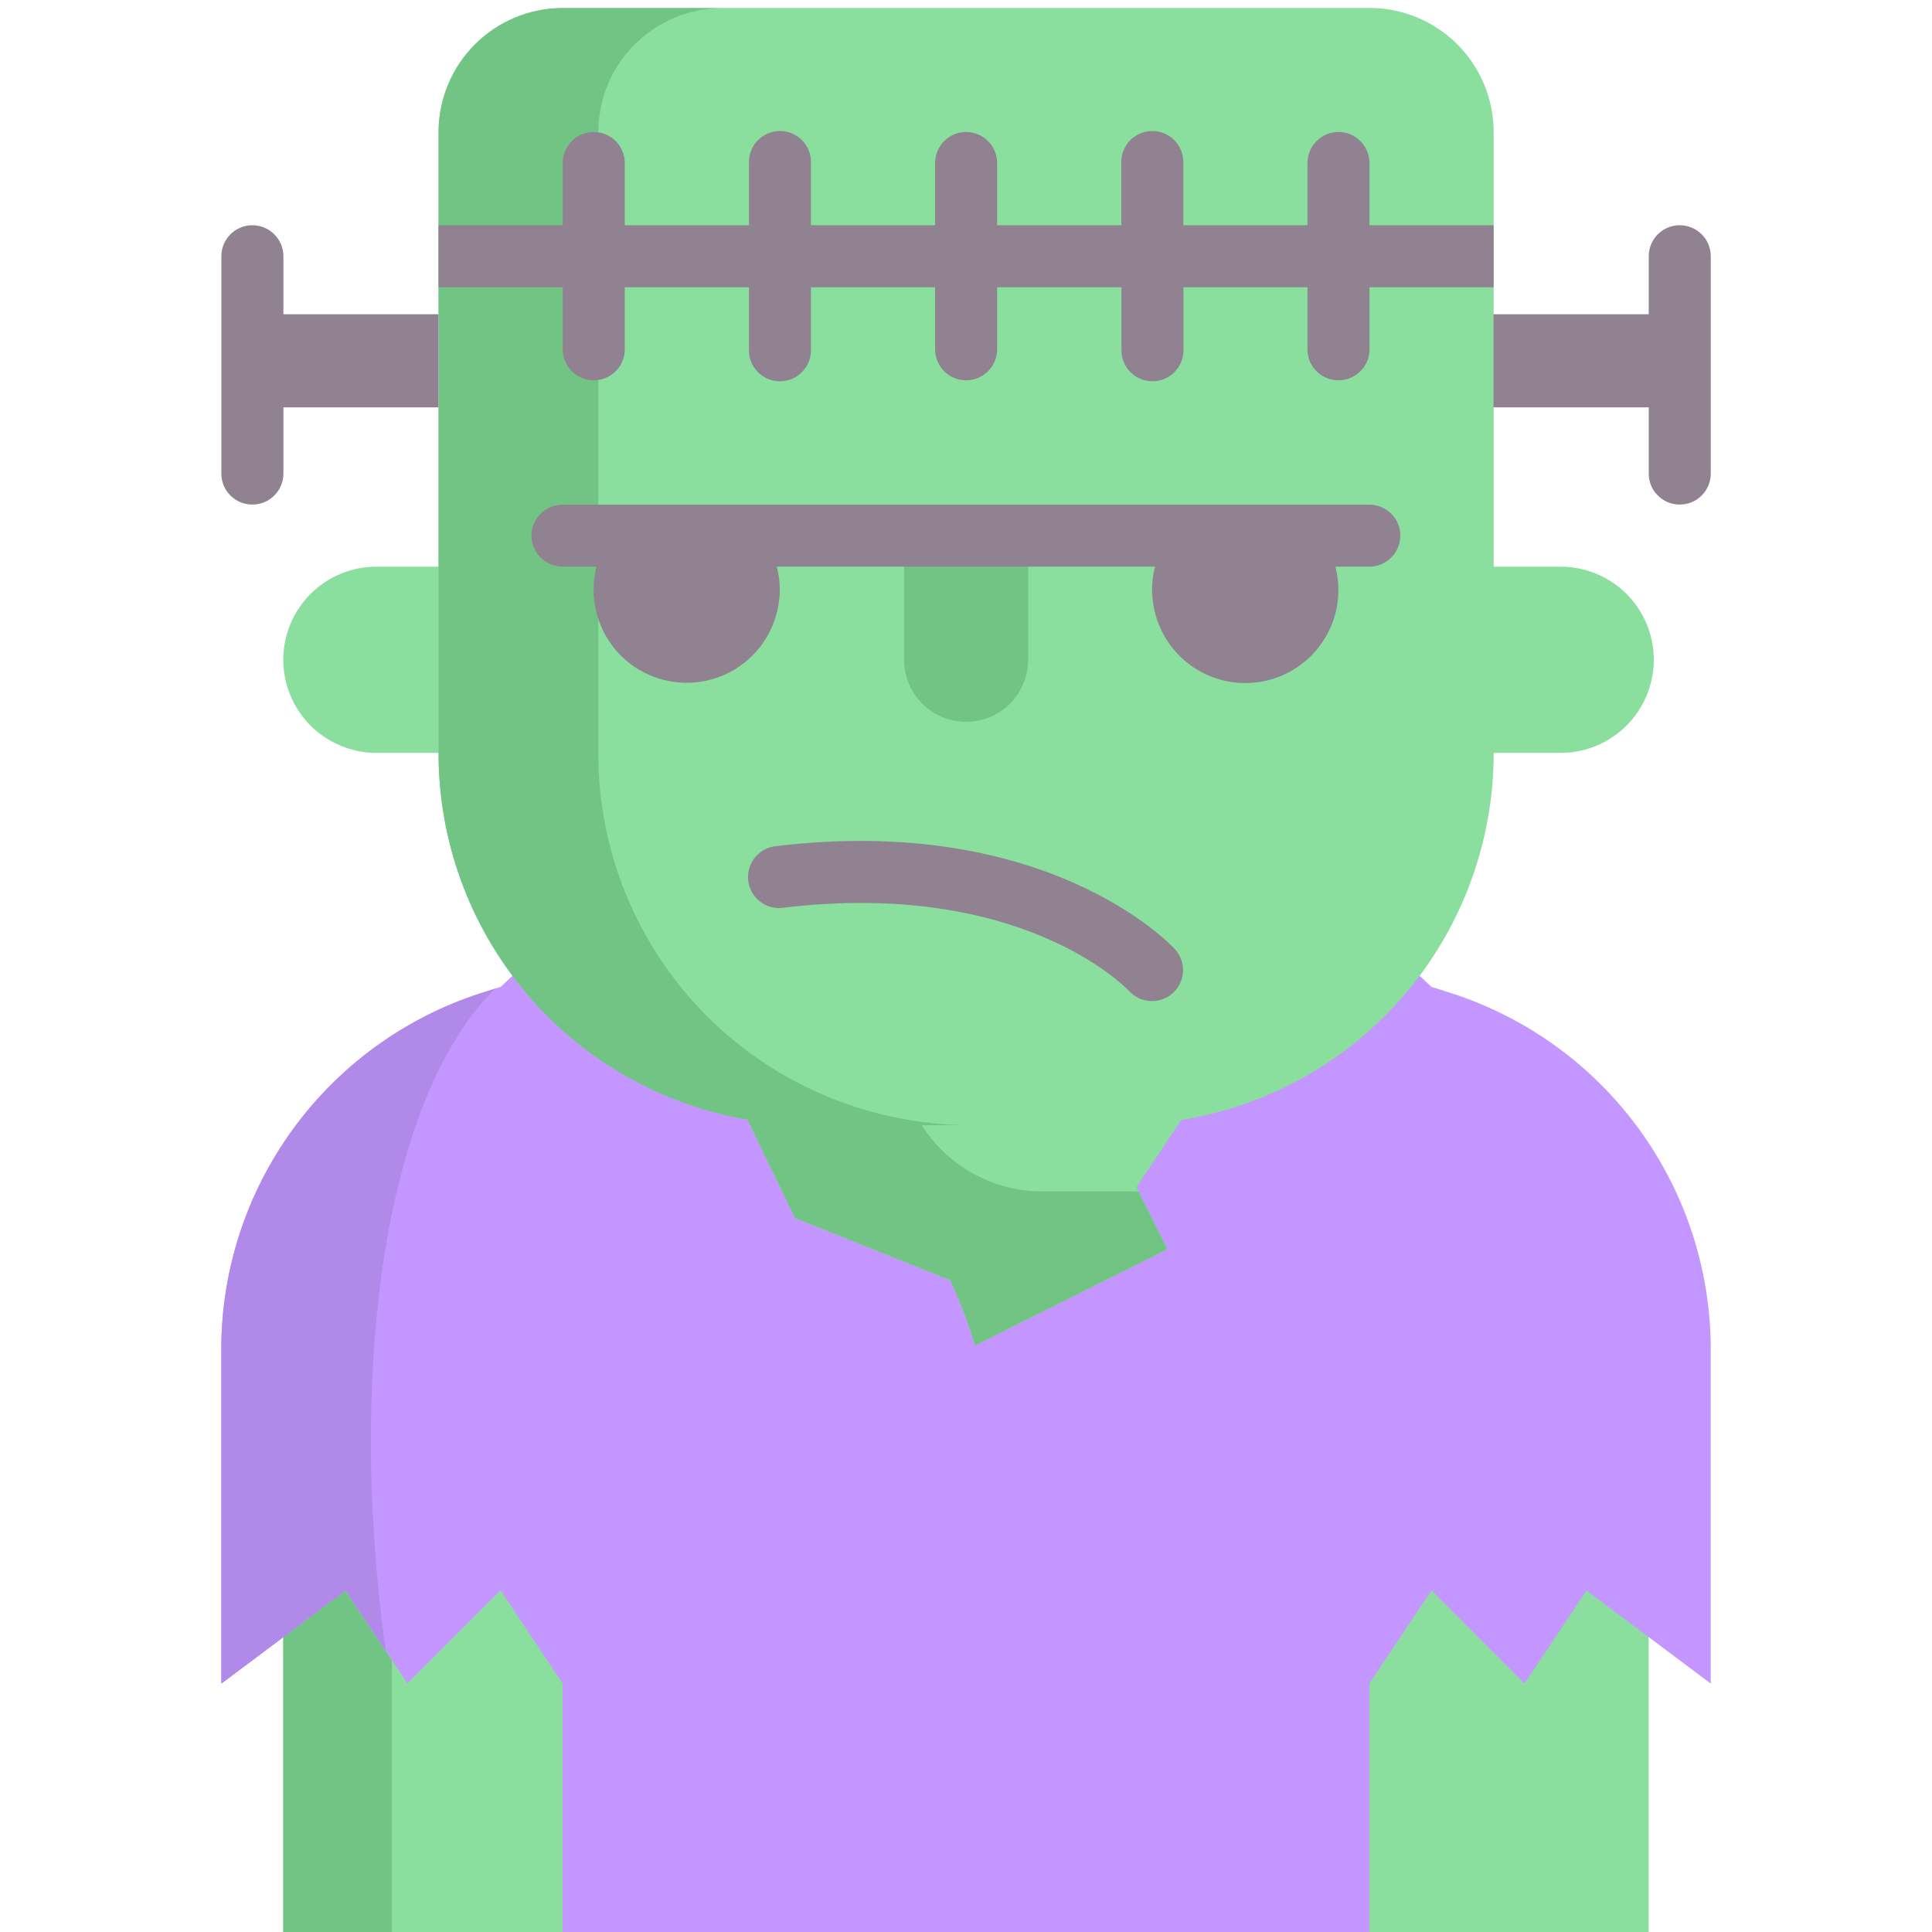 <?xml version="1.0" encoding="UTF-8"?> <svg xmlns="http://www.w3.org/2000/svg" width="26" height="26" viewBox="0 0 26 26" fill="none"><g clip-path="url(#clip0_542_685)"><path d="M22.187 21.198V26H17.594V21.824L19.264 20.571L20.517 21.824L21.352 20.571L22.187 21.198Z" fill="#8BDF9E"></path><path d="M8.406 21.824V26H3.812V21.198L4.648 20.571L5.483 21.824L6.735 20.571L8.406 21.824Z" fill="#8BDF9E"></path><path d="M6.736 7.626V10.132H5.065C4.733 10.132 4.414 9.999 4.179 9.765C3.945 9.53 3.812 9.211 3.812 8.879C3.812 8.546 3.945 8.228 4.179 7.993C4.414 7.758 4.733 7.626 5.065 7.626H6.736Z" fill="#8BDF9E"></path><path d="M19.264 7.626V10.132H21.003C21.335 10.132 21.654 9.999 21.889 9.765C22.124 9.53 22.256 9.211 22.256 8.879C22.256 8.546 22.124 8.228 21.889 7.993C21.654 7.758 21.335 7.626 21.003 7.626H19.264Z" fill="#8BDF9E"></path><path d="M19.452 13.341C19.394 13.32 19.327 13.3 19.265 13.282L19.106 13.132H6.896L6.737 13.282C6.713 13.288 6.689 13.295 6.666 13.303C6.625 13.316 6.584 13.328 6.549 13.341C5.532 13.651 4.638 14.274 3.997 15.123C3.356 15.971 2.999 17.001 2.979 18.064V22.657L4.649 21.404L5.192 22.217L5.484 22.655L6.737 21.402L7.572 22.655V26H18.429V22.657L19.265 21.404L20.516 22.657L21.351 21.404L23.022 22.657V18.064C23.001 17.001 22.645 15.972 22.004 15.123C21.363 14.275 20.47 13.651 19.452 13.341V13.341Z" fill="#C397FF"></path><path d="M15.322 16.034L15.71 16.811L13.122 18.106C13.031 17.806 12.92 17.513 12.788 17.229L10.7 16.393L10.057 15.066L12.103 14.11L13.251 13.575L15.895 15.074L15.293 15.976L15.322 16.034Z" fill="#8BDF9E"></path><path d="M15.71 16.811L13.122 18.106C13.031 17.806 12.92 17.513 12.788 17.229L10.7 16.393L10.057 15.066L12.103 14.11C12.103 14.62 12.306 15.11 12.667 15.471C13.028 15.832 13.518 16.034 14.028 16.034H15.322L15.71 16.811Z" fill="#72C485"></path><path d="M20.101 1.778V10.129C20.103 11.319 19.68 12.47 18.91 13.376C18.139 14.282 17.07 14.883 15.896 15.072C15.63 15.117 15.36 15.14 15.09 15.139H10.913C10.627 15.139 10.34 15.114 10.057 15.064C8.894 14.865 7.838 14.26 7.077 13.357C6.316 12.454 5.9 11.31 5.902 10.129V1.778C5.902 1.558 5.945 1.341 6.029 1.138C6.113 0.936 6.236 0.751 6.392 0.596C6.547 0.441 6.731 0.318 6.934 0.234C7.136 0.15 7.353 0.107 7.573 0.107H18.43C18.65 0.107 18.867 0.15 19.07 0.234C19.272 0.318 19.456 0.441 19.612 0.596C19.767 0.751 19.89 0.936 19.974 1.138C20.058 1.341 20.101 1.558 20.101 1.778V1.778Z" fill="#8BDF9E"></path><path d="M9.046 13.134C8.398 12.267 8.049 11.214 8.052 10.131V1.779C8.052 1.56 8.095 1.343 8.179 1.14C8.263 0.937 8.386 0.753 8.542 0.598C8.697 0.443 8.881 0.32 9.083 0.236C9.286 0.152 9.503 0.109 9.723 0.109H7.573C7.354 0.109 7.136 0.152 6.934 0.236C6.731 0.32 6.547 0.443 6.392 0.598C6.237 0.753 6.113 0.937 6.03 1.14C5.946 1.343 5.902 1.56 5.902 1.779V10.131C5.9 11.312 6.316 12.456 7.077 13.36C7.837 14.264 8.893 14.868 10.057 15.067C10.34 15.118 10.627 15.143 10.913 15.143H13.064C12.777 15.143 12.49 15.118 12.207 15.067C10.945 14.852 9.813 14.16 9.046 13.134V13.134Z" fill="#72C485"></path><path d="M17.776 7.208C17.888 7.364 17.963 7.543 17.994 7.733C18.026 7.922 18.014 8.116 17.959 8.3C17.903 8.484 17.806 8.653 17.676 8.794C17.545 8.934 17.383 9.043 17.204 9.111C17.024 9.179 16.832 9.205 16.64 9.187C16.449 9.169 16.265 9.107 16.101 9.006C15.938 8.906 15.8 8.769 15.698 8.606C15.595 8.443 15.532 8.259 15.512 8.068C15.506 8.026 15.503 7.982 15.504 7.939C15.504 7.677 15.586 7.421 15.738 7.208L17.776 7.208Z" fill="#918291"></path><path d="M13.836 7.208V8.879C13.836 9.1 13.748 9.313 13.592 9.469C13.435 9.626 13.223 9.714 13.001 9.714C12.78 9.714 12.567 9.626 12.411 9.469C12.254 9.313 12.166 9.1 12.166 8.879V7.208H13.836Z" fill="#72C485"></path><path d="M10.494 7.939C10.495 7.982 10.492 8.026 10.486 8.069C10.465 8.259 10.402 8.443 10.3 8.605C10.197 8.767 10.059 8.903 9.896 9.004C9.733 9.104 9.549 9.166 9.358 9.183C9.167 9.201 8.975 9.175 8.795 9.107C8.616 9.039 8.455 8.931 8.324 8.791C8.194 8.65 8.097 8.482 8.042 8.299C7.986 8.115 7.974 7.921 8.005 7.732C8.036 7.543 8.111 7.364 8.222 7.208H10.26C10.412 7.422 10.494 7.677 10.494 7.939V7.939Z" fill="#918291"></path><path d="M4.648 21.407L3.812 22.033V26H5.274V22.346L4.648 21.407Z" fill="#72C485"></path><path d="M22.603 4.229H20.098V5.482H22.603V4.229Z" fill="#918291"></path><path d="M5.9 4.229H3.395V5.482H5.9V4.229Z" fill="#918291"></path><path d="M5.192 22.219L4.649 21.407L2.979 22.657V18.064C2.999 17.001 3.356 15.971 3.997 15.123C4.638 14.275 5.532 13.651 6.549 13.341C6.586 13.328 6.624 13.316 6.666 13.304C5.102 14.838 4.693 18.685 5.192 22.219Z" fill="#B189E8"></path><path d="M20.101 3.031V3.866H18.43V4.701C18.43 4.812 18.386 4.918 18.308 4.996C18.23 5.074 18.123 5.118 18.013 5.118C17.902 5.118 17.796 5.074 17.717 4.996C17.639 4.918 17.595 4.812 17.595 4.701V3.866H15.927V4.701C15.928 4.757 15.919 4.812 15.899 4.865C15.878 4.917 15.848 4.964 15.809 5.004C15.77 5.045 15.723 5.077 15.672 5.098C15.62 5.12 15.565 5.131 15.509 5.131C15.453 5.131 15.398 5.12 15.346 5.098C15.295 5.077 15.248 5.045 15.209 5.004C15.17 4.964 15.14 4.917 15.12 4.865C15.1 4.812 15.09 4.757 15.092 4.701V3.866H13.419V4.701C13.419 4.756 13.408 4.81 13.387 4.861C13.366 4.911 13.336 4.957 13.297 4.996C13.258 5.035 13.212 5.066 13.161 5.087C13.111 5.108 13.056 5.118 13.002 5.118C12.947 5.118 12.892 5.108 12.842 5.087C12.791 5.066 12.745 5.035 12.706 4.996C12.668 4.957 12.637 4.911 12.616 4.861C12.595 4.81 12.584 4.756 12.584 4.701V3.866H10.913V4.701C10.915 4.757 10.906 4.812 10.886 4.865C10.865 4.917 10.835 4.964 10.796 5.004C10.757 5.045 10.71 5.077 10.659 5.098C10.607 5.12 10.552 5.131 10.496 5.131C10.44 5.131 10.385 5.12 10.333 5.098C10.282 5.077 10.235 5.045 10.196 5.004C10.157 4.964 10.127 4.917 10.107 4.865C10.086 4.812 10.077 4.757 10.079 4.701V3.866H8.408V4.701C8.408 4.812 8.364 4.918 8.286 4.996C8.207 5.074 8.101 5.118 7.99 5.118C7.88 5.118 7.773 5.074 7.695 4.996C7.617 4.918 7.573 4.812 7.573 4.701V3.866H5.902V3.031H7.573V2.194C7.573 2.083 7.617 1.977 7.695 1.899C7.773 1.82 7.88 1.776 7.99 1.776C8.101 1.776 8.207 1.82 8.286 1.899C8.364 1.977 8.408 2.083 8.408 2.194V3.031H10.079V2.194C10.077 2.138 10.086 2.082 10.107 2.03C10.127 1.978 10.157 1.93 10.196 1.89C10.235 1.85 10.282 1.818 10.333 1.796C10.385 1.774 10.44 1.763 10.496 1.763C10.552 1.763 10.607 1.774 10.659 1.796C10.71 1.818 10.757 1.85 10.796 1.89C10.835 1.93 10.865 1.978 10.886 2.03C10.906 2.082 10.915 2.138 10.913 2.194V3.031H12.584V2.194C12.584 2.139 12.595 2.085 12.616 2.034C12.637 1.983 12.668 1.937 12.706 1.899C12.745 1.86 12.791 1.829 12.842 1.808C12.892 1.787 12.947 1.776 13.002 1.776C13.056 1.776 13.111 1.787 13.161 1.808C13.212 1.829 13.258 1.86 13.297 1.899C13.336 1.937 13.366 1.983 13.387 2.034C13.408 2.085 13.419 2.139 13.419 2.194V3.031H15.09V2.194C15.088 2.138 15.097 2.082 15.118 2.03C15.138 1.978 15.168 1.93 15.207 1.89C15.246 1.85 15.293 1.818 15.344 1.796C15.396 1.774 15.451 1.763 15.507 1.763C15.563 1.763 15.618 1.774 15.67 1.796C15.721 1.818 15.768 1.85 15.807 1.89C15.846 1.93 15.876 1.978 15.897 2.03C15.917 2.082 15.926 2.138 15.925 2.194V3.031H17.595V2.194C17.595 2.083 17.639 1.977 17.717 1.899C17.796 1.82 17.902 1.776 18.013 1.776C18.123 1.776 18.23 1.82 18.308 1.899C18.386 1.977 18.43 2.083 18.43 2.194V3.031H20.101Z" fill="#918291"></path><path d="M18.427 7.626H7.57C7.459 7.626 7.353 7.582 7.275 7.503C7.196 7.425 7.152 7.319 7.152 7.208C7.152 7.097 7.196 6.991 7.275 6.913C7.353 6.835 7.459 6.791 7.57 6.791H18.427C18.538 6.791 18.644 6.835 18.723 6.913C18.801 6.991 18.845 7.097 18.845 7.208C18.845 7.319 18.801 7.425 18.723 7.503C18.644 7.582 18.538 7.626 18.427 7.626Z" fill="#918291"></path><path d="M15.503 13.472C15.445 13.472 15.388 13.461 15.335 13.437C15.283 13.414 15.235 13.38 15.196 13.338C15.139 13.278 13.734 11.833 10.541 12.216C10.486 12.224 10.431 12.221 10.377 12.207C10.323 12.192 10.273 12.168 10.229 12.134C10.185 12.1 10.148 12.057 10.121 12.009C10.094 11.961 10.076 11.908 10.069 11.853C10.063 11.797 10.067 11.742 10.082 11.688C10.098 11.635 10.123 11.585 10.158 11.542C10.193 11.498 10.236 11.463 10.284 11.436C10.333 11.409 10.387 11.393 10.442 11.387C14.079 10.949 15.741 12.697 15.809 12.771C15.864 12.831 15.901 12.905 15.915 12.985C15.928 13.065 15.918 13.148 15.886 13.222C15.853 13.296 15.8 13.36 15.732 13.404C15.664 13.449 15.584 13.472 15.503 13.472V13.472Z" fill="#918291"></path><path d="M22.605 6.79C22.55 6.79 22.496 6.78 22.445 6.759C22.395 6.738 22.349 6.707 22.31 6.668C22.271 6.63 22.24 6.584 22.219 6.533C22.198 6.482 22.188 6.428 22.188 6.373V3.448C22.188 3.337 22.232 3.231 22.31 3.153C22.388 3.075 22.494 3.031 22.605 3.031C22.716 3.031 22.822 3.075 22.9 3.153C22.979 3.231 23.023 3.337 23.023 3.448V6.373C23.023 6.428 23.012 6.482 22.991 6.533C22.97 6.584 22.939 6.63 22.9 6.668C22.862 6.707 22.816 6.738 22.765 6.759C22.714 6.78 22.66 6.79 22.605 6.79V6.79Z" fill="#918291"></path><path d="M3.396 6.79C3.341 6.79 3.287 6.78 3.236 6.759C3.186 6.738 3.14 6.707 3.101 6.668C3.062 6.63 3.031 6.584 3.01 6.533C2.989 6.482 2.979 6.428 2.979 6.373V3.448C2.979 3.337 3.023 3.231 3.101 3.153C3.179 3.075 3.285 3.031 3.396 3.031C3.507 3.031 3.613 3.075 3.691 3.153C3.77 3.231 3.814 3.337 3.814 3.448V6.373C3.814 6.428 3.803 6.482 3.782 6.533C3.761 6.584 3.73 6.63 3.691 6.668C3.653 6.707 3.607 6.738 3.556 6.759C3.505 6.78 3.451 6.79 3.396 6.79V6.79Z" fill="#918291"></path></g><defs><clipPath id="clip0_542_685"><rect width="26" height="26" fill="white"></rect></clipPath></defs></svg> 